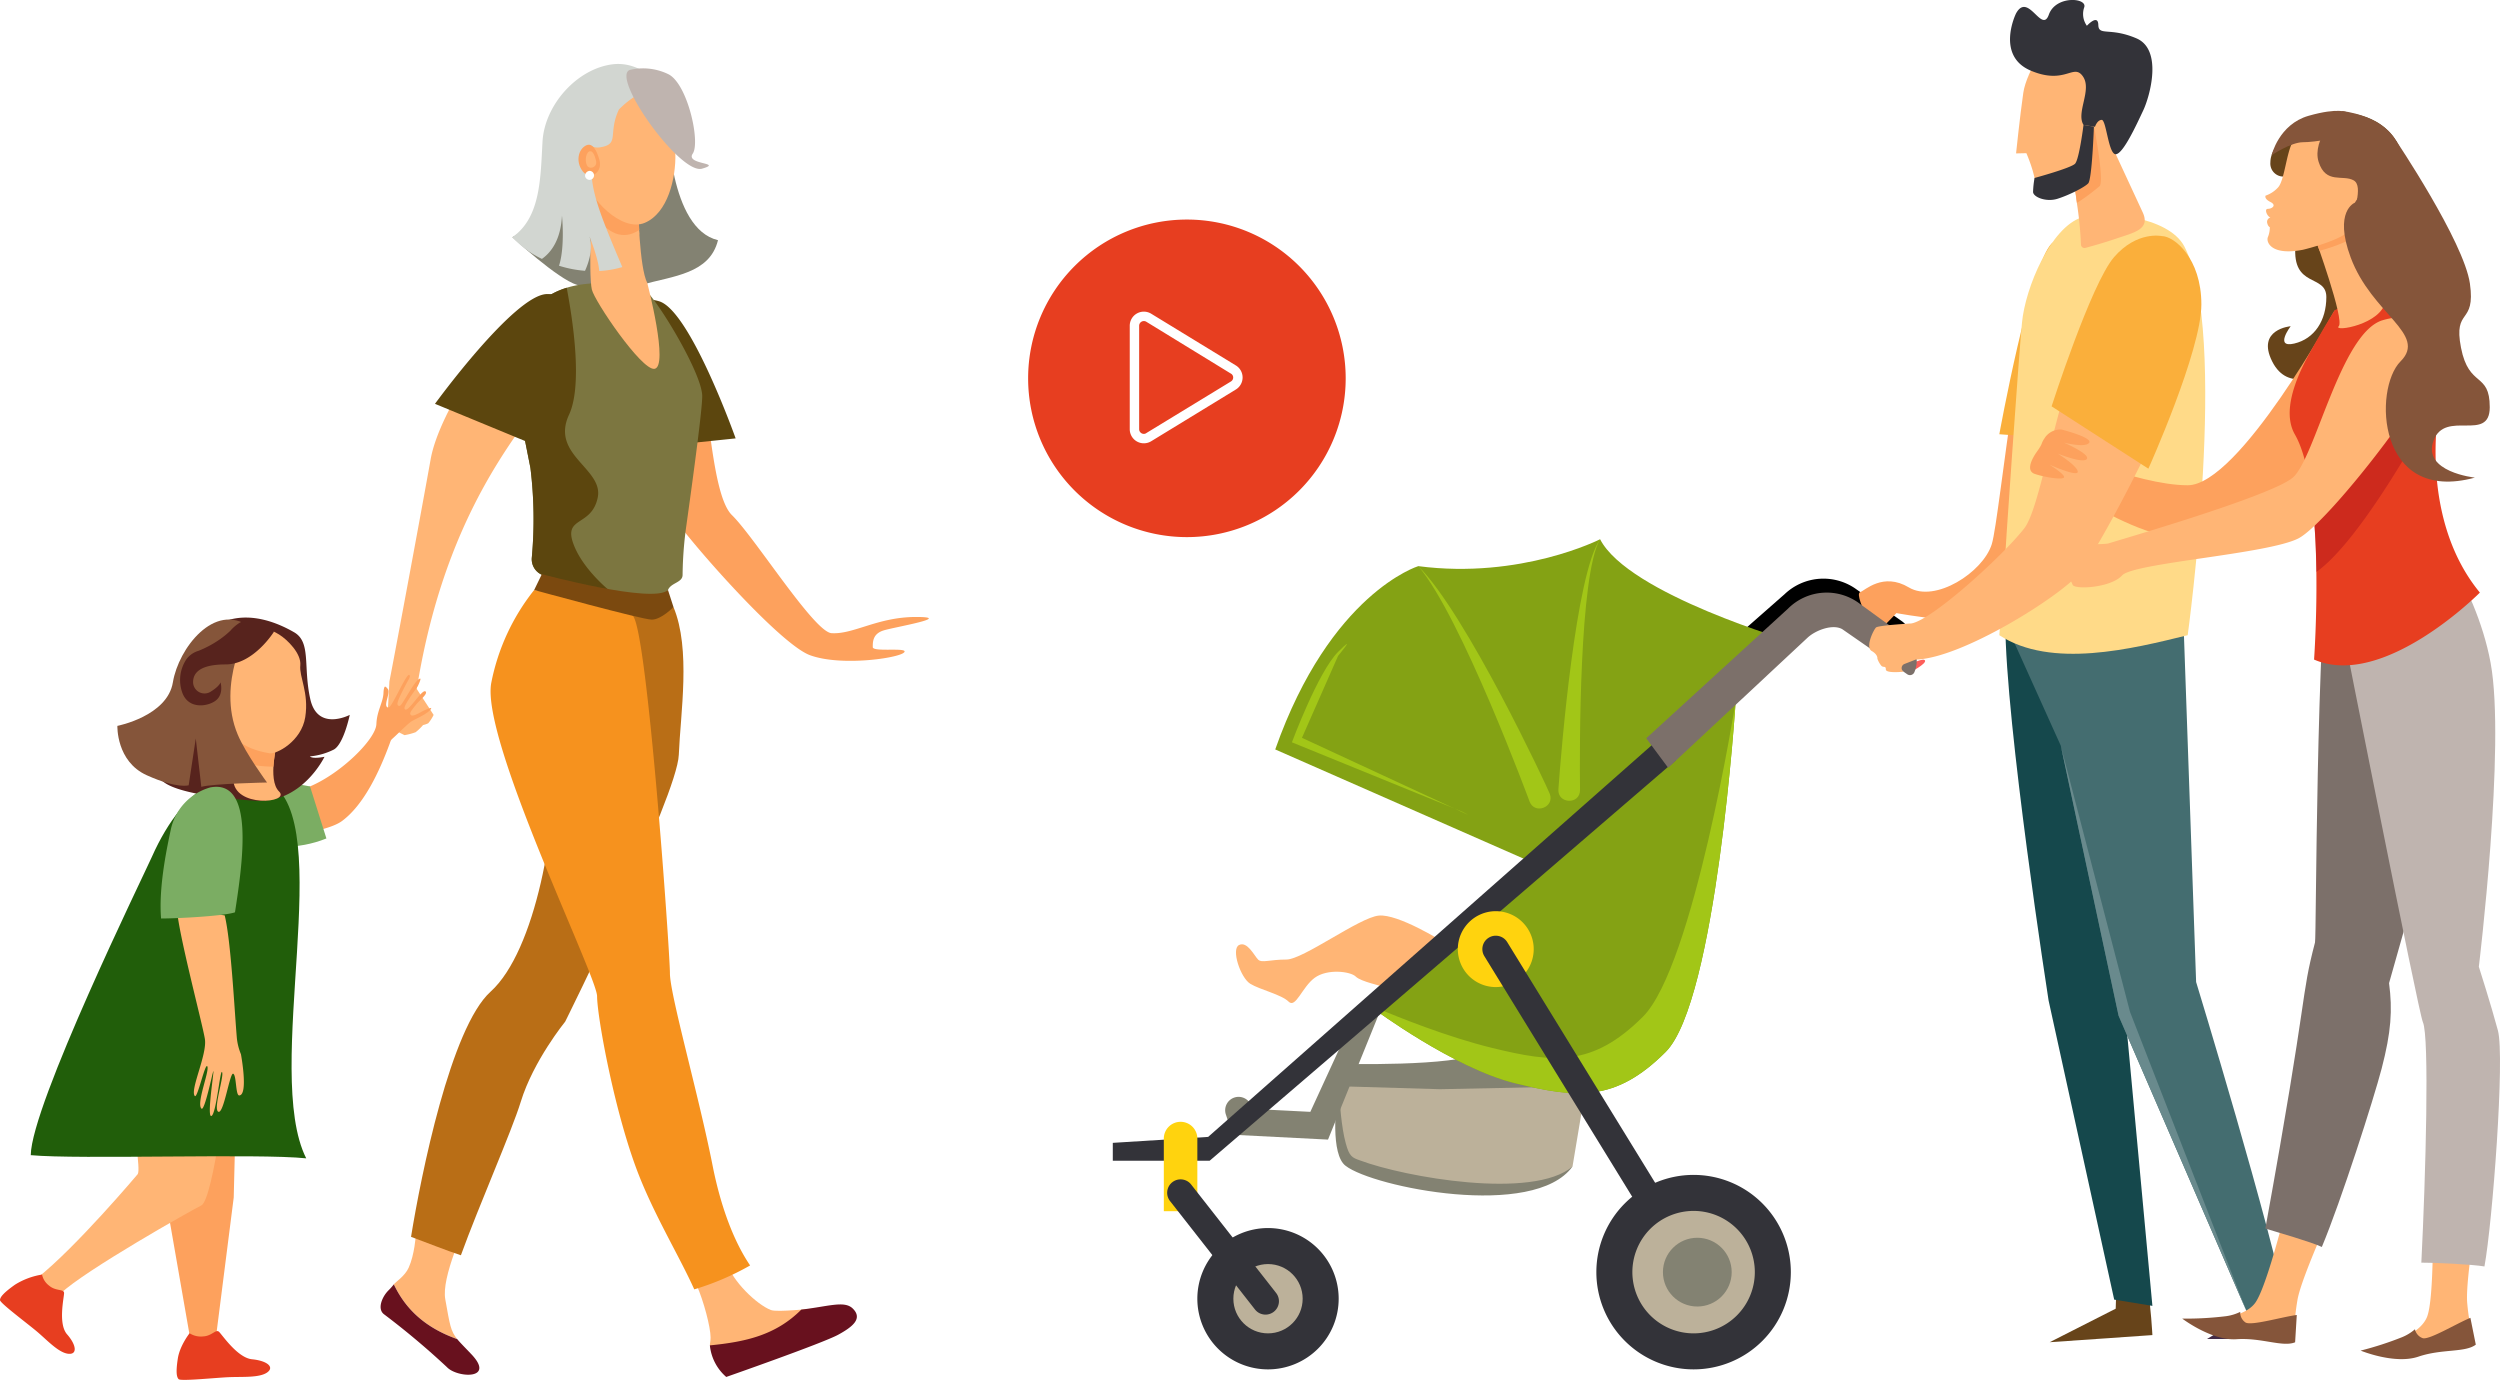 <?xml version="1.0" encoding="UTF-8"?>
<svg xmlns="http://www.w3.org/2000/svg" xmlns:xlink="http://www.w3.org/1999/xlink" width="787.256" height="434.529" viewBox="0 0 787.256 434.529">
  <defs>
    <filter id="Pfad_3384" x="308.76" y="54.138" width="130" height="130">
      <feOffset></feOffset>
      <feGaussianBlur stdDeviation="5" result="blur"></feGaussianBlur>
      <feFlood flood-opacity="0.251"></feFlood>
      <feComposite operator="in" in2="blur"></feComposite>
      <feComposite in="SourceGraphic"></feComposite>
    </filter>
  </defs>
  <g id="Gruppe_5639" data-name="Gruppe 5639" transform="translate(-814 -1058.862)">
    <g id="Gruppe_2726" data-name="Gruppe 2726" transform="translate(417.76 -556)">
      <g transform="matrix(1, 0, 0, 1, 396.24, 1614.86)" filter="url(#Pfad_3384)">
        <path id="Pfad_3384-2" data-name="Pfad 3384" d="M50,0A50,50,0,1,1,0,50,50,50,0,0,1,50,0Z" transform="translate(323.76 69.14)" fill="#e73e20"></path>
      </g>
      <path id="play" d="M161.406,48.906,134.755,32.62A4.441,4.441,0,0,0,128,36.414V68.987a4.441,4.441,0,0,0,6.758,3.79L161.409,56.49a4.444,4.444,0,0,0,0-7.584Zm-1.545,5.053-26.568,16.2a1.374,1.374,0,0,1-.851.305,1.483,1.483,0,0,1-1.481-1.481V36.414a1.482,1.482,0,0,1,2.253-1.263l26.568,16.287a1.4,1.4,0,0,1,.792,1.263A1.464,1.464,0,0,1,159.861,53.959Z" transform="translate(624 1681.031)" fill="#fff"></path>
    </g>
    <path id="Pfad_5690" data-name="Pfad 5690" d="M1950.113,1369.733a24.787,24.787,0,0,1,14.375,12.827c4.758,10.13,4.876,46.052,12.016,53.016s25.865,36.817,31.356,37.176c6.906.449,14.5-5.1,26.616-5.1s-6.7,3.165-10.166,4.22-3.462,3.588-3.462,5.276,11.671-.093,9.833,1.7-19.889,4.42-29.624.832-39.111-37.142-43.837-44.739S1950.113,1369.733,1950.113,1369.733Z" transform="translate(-932.014 -214.503)" fill="#fda15d"></path>
    <path id="Pfad_5691" data-name="Pfad 5691" d="M1942.389,1374.067s-.945-9.149,7.908-6.448c9.795,2.992,24.058,43.165,24.058,43.165l-32.756,3.41a52.953,52.953,0,0,0-4.177-17.2C1933.484,1387.71,1942.389,1374.067,1942.389,1374.067Z" transform="translate(-928.699 -213.871)" fill="#5c460e"></path>
    <path id="Pfad_5692" data-name="Pfad 5692" d="M1893.7,1331.835s14.307,13.228,20.378,15.016c7,2.061,27.776-2.443,27.776-2.443l-13.36-19.33-12.786-22.366S1903.166,1327.4,1893.7,1331.835Z" transform="translate(-918.359 -198.28)" fill="#838272"></path>
    <path id="Pfad_5693" data-name="Pfad 5693" d="M1936.724,1329.319c-4.593-22.455,16.259-35.339,16.259-35.339s.29,33.053,15.728,36.679c-2.625,10.6-14,11.24-24.195,14.079C1940.368,1341.638,1938.441,1337.713,1936.724,1329.319Z" transform="translate(-928.613 -196.166)" fill="#838272"></path>
    <path id="Pfad_5694" data-name="Pfad 5694" d="M1844.455,1770.9c.648-.828,3.5-2.625,4.67-5.231,1.9-4.219,2.181-9.82,2.432-11.374,4.479,1.642,7.439,4.708,12.112,6.242-2.29,6.3-3.61,11.692-3.009,15.055,1.453,8.145,1.655,9.97,3.763,12.552C1855.51,1784.98,1848.611,1779.7,1844.455,1770.9Z" transform="translate(-906.439 -307.592)" fill="#ffb575"></path>
    <path id="Pfad_5695" data-name="Pfad 5695" d="M1841.444,1778.1a19.849,19.849,0,0,0,1.683-1.894c4.156,8.8,11.055,14.076,19.968,17.244.973,1.193,2.353,2.547,4.453,4.762,7.688,8.105-4.458,7.476-7.678,4.082a246.115,246.115,0,0,0-19.8-16.645C1837.787,1783.981,1839.438,1780.085,1841.444,1778.1Z" transform="translate(-905.109 -312.896)" fill="#68111e"></path>
    <path id="Pfad_5696" data-name="Pfad 5696" d="M1896.69,1538.2c-2.191-43.394,37.56-43.394,37.56-43.394,5.533,13.3,2.193,33.473,1.673,46.547s-35.767,83.989-35.767,83.989-10.014,12.293-13.991,25.237c-2.854,9.288-13.041,32.344-18.86,48.349-4.673-1.534-11.224-4.156-15.7-5.8,3.166-19.549,12.516-65.9,25.05-77.21C1890.8,1603.147,1897.957,1563.275,1896.69,1538.2Z" transform="translate(-908.168 -244.778)" fill="#b96e16"></path>
    <path id="Pfad_5697" data-name="Pfad 5697" d="M1970.3,1774.325c6.153-1.766,3.86-4.116,9.433-7.213,1.8,5.953,9.5,13.249,13.894,14.963,2.137.834,12.958-.568,14.943-.471-8.08,8.091-20.392,13.4-31.589,14.494-.589-1.442-2.536-1.73-2.536-2.885,0-.622.222-1.334.222-2.445C1974.662,1787.434,1972.461,1779.156,1970.3,1774.325Z" transform="translate(-936.9 -310.693)" fill="#ffb575"></path>
    <path id="Pfad_5698" data-name="Pfad 5698" d="M2004.557,1786.175c8.674-1.032,13.586-2.89,16.19-.35,3.245,3.166-.034,5.781-4.571,8.259-4.952,2.7-35.259,13.3-35.259,13.3a15.131,15.131,0,0,1-5.153-9.945C1986.961,1796.338,1996.479,1794.266,2004.557,1786.175Z" transform="translate(-938.223 -314.914)" fill="#68111e"></path>
    <path id="Pfad_5699" data-name="Pfad 5699" d="M1918.194,1615.659c0-6.331-36.773-81.038-33.312-98.764a67.8,67.8,0,0,1,13.5-29.177s26.53,3.709,31.073,8.141,11.673,105.872,11.673,112.561,9.085,38.472,13.412,60.421c2.568,13.031,6.672,23.952,11.838,31.58a84.347,84.347,0,0,1-17.587,7.53c-4.411-9.846-11.956-22.287-17.18-35.312C1923.818,1653.224,1918.194,1621.99,1918.194,1615.659Z" transform="translate(-916.168 -243.063)" fill="#f6921e"></path>
    <path id="Pfad_5700" data-name="Pfad 5700" d="M1903.295,1452.045a5.35,5.35,0,0,1-3.133-5.476,132.111,132.111,0,0,0-.441-28.136c-.96-4.886-1.853-9.375-2.576-12.9-3.461-16.882-8.309-52.476,37.551-44.035,2.976.548,19.125,26.73,19.125,34.327,0,4.056-2.588,23.5-5,40.751a119.049,119.049,0,0,0-1.183,15.487c.029,2.513-3.66,2.455-4.6,4.794C1940.87,1462.227,1916.025,1457.856,1903.295,1452.045Z" transform="translate(-918.688 -212.201)" fill="#7c7640"></path>
    <path id="Pfad_5701" data-name="Pfad 5701" d="M1897.144,1406c-2.695-13.147-6.231-37.644,14-43.851,2.014,10.572,5.019,30.768.738,39.962-5.942,12.758,11,16.979,9.016,26.185s-10.894,5.754-7.618,14.578S1926.405,1459,1926.405,1459l0,0a94.711,94.711,0,0,1-23.107-6.492,5.35,5.35,0,0,1-3.133-5.476,132.111,132.111,0,0,0-.441-28.136C1898.761,1414.012,1897.867,1409.524,1897.144,1406Z" transform="translate(-918.688 -212.667)" fill="#5c460e"></path>
    <path id="Pfad_5702" data-name="Pfad 5702" d="M1944.9,1486.125l1.735,5.371s-3.832,3.964-6.846,3.964-37.025-9.335-37.025-9.335l2.421-4.987S1940.312,1490.6,1944.9,1486.125Z" transform="translate(-920.553 -241.47)" fill="#7b490f"></path>
    <path id="Pfad_5703" data-name="Pfad 5703" d="M1941.6,1336.057c-5.63,3.784-10.9,1.151-15.221-5.154,0-.07,0-.139.007-.21.107-3.4.242-6.558.249-6.755l14.16,3.206C1941.089,1327.433,1941.259,1331.362,1941.6,1336.057Z" transform="translate(-926.27 -203.418)" fill="#fda15d"></path>
    <path id="Pfad_5704" data-name="Pfad 5704" d="M1881.169,1372.665c-3.978,3.145-22.9,28.795-25.727,44.644-2.705,15.175-11.117,60.44-12.985,69.964l-.507,9.286a7.569,7.569,0,0,0,4.329,7.153l.924.465a19,19,0,0,0,3.5-.916,16.23,16.23,0,0,0,2.352-2.263,6.978,6.978,0,0,0,1.621-.553,11.984,11.984,0,0,0,1.7-2.641l-5.3-8.158c10.387-65.005,40.751-88.6,46.145-101.727,2.792-6.793,1.154-17.877-5.7-20.876C1889.366,1366.1,1884.334,1370.165,1881.169,1372.665Z" transform="translate(-905.83 -213.818)" fill="#ffb575"></path>
    <path id="Pfad_5705" data-name="Pfad 5705" d="M1769.518,1670.666l-1.255,50.8-5.524,43.425s-6.252,7.559-7.743,7.244c-1.59-.337-.259-4.445-.426-6.169l-8.277-47.474-8.325-55.361Z" transform="translate(-880.662 -285.523)" fill="#fda15d"></path>
    <path id="Pfad_5706" data-name="Pfad 5706" d="M1746.687,1664.558c-28.869,6.932-16.782,46.031-18.713,49.893,0,0-19.368,23.005-31.618,32.7.726,3.511,2.093,6.157,7.343,4.867,7.8-7.341,41.294-26.229,44.272-27.682,3.909-1.909,8.542-42.474,8.542-42.474Z" transform="translate(-870.59 -285.869)" fill="#ffb575"></path>
    <path id="Pfad_5707" data-name="Pfad 5707" d="M1800.158,1558.1c9.866-4.154,20.707-14.92,20.894-19.6.171-4.306,2.112-6.717,2.239-9.885.061-1.534.35-1.863.437-1.928.114-.085.477.155.948.776.832,1.1-1.14,4.515-.363,5.541a.578.578,0,0,0,.839.108c1.22-.9,5.363-10.573,6.233-10.12.647.338-.434,1.87-.449,1.919-2.984,5.635-3.887,7.558-2.8,7.829a.542.542,0,0,0,.465-.108c.963-.71,4.792-8.514,6.259-8.474.371.01-.656,2.138-.675,2.187-.465.93-4.693,6.286-4.25,7.307.828,1.912,5.64-6.739,6.664-5.385.589.775-1.8,2.591-2.728,3.713-1.893,2.3-2.316,2.889-2.112,3.4.389.989,2.116-.064,3.334-.68a12.619,12.619,0,0,1,3.245-1.33c-.126,1.2-3.654,2.9-4.682,3.426-1.959,1-1.586.619-6.446,5.252-1.81,1.726-1.417,1.093-2.017,2.714-3.1,8.389-7.966,19.068-14.971,24.241-5.617,4.147-25.907,6-31.94,5.363-.7-4.216-6.88-14.865-7.812-19.1C1775.347,1557.124,1796.356,1559.706,1800.158,1558.1Z" transform="translate(-888.529 -251.598)" fill="#fda15d"></path>
    <path id="Pfad_5708" data-name="Pfad 5708" d="M1768.713,1581.725s16.973,10.725,35.449,3.293l-5.156-16.389s-20.157-4.215-29-.9S1768.713,1581.725,1768.713,1581.725Z" transform="translate(-887.377 -262.122)" fill="#7bad63"></path>
    <path id="Pfad_5709" data-name="Pfad 5709" d="M1768.806,1566.921c-11.292-6.508-26.6-.135-37.094,23.507-2.487,5.6-37.948,78.092-38.1,93.852,15.1,1.413,71.691-.6,86.742,1C1766.562,1657.913,1790.225,1579.265,1768.806,1566.921Z" transform="translate(-869.924 -261.654)" fill="#215e0a"></path>
    <g id="Gruppe_3871" data-name="Gruppe 3871" transform="translate(869.619 1478.031)">
      <path id="Pfad_5710" data-name="Pfad 5710" d="M1758.294,1796.3s-3.058,3.866-3.69,7.9-.461,5.877.255,6.568,11.708-.469,15.94-.637,9.567.233,11.964-1.507-.242-3.69-4.793-4.124-9.362-7.642-10.386-8.629-2.215,1.321-5.068,1.435A6.524,6.524,0,0,1,1758.294,1796.3Z" transform="translate(-1754.214 -1795.628)" fill="#e73e20"></path>
      <path id="Pfad_5711" data-name="Pfad 5711" d="M1755.584,1811.969c11.018-2.655,22.008.215,25.679-1.029C1778.2,1812.742,1767.914,1811.393,1755.584,1811.969Z" transform="translate(-1754.546 -1799.3)" fill="#e73e20"></path>
    </g>
    <g id="Gruppe_3872" data-name="Gruppe 3872" transform="translate(814 1460.227)">
      <path id="Pfad_5712" data-name="Pfad 5712" d="M1694.076,1772.137a22.762,22.762,0,0,0-8.523,3.188c-3.46,2.454-4.714,3.879-4.72,4.843s8.687,7.4,11.826,10.075,6.637,6.488,9.642,6.832,2.583-2.786-.333-6.1-.962-11.626-.954-13-2.564-.522-4.68-2.325A5.8,5.8,0,0,1,1694.076,1772.137Z" transform="translate(-1680.833 -1772.137)" fill="#e73e20"></path>
      <path id="Pfad_5713" data-name="Pfad 5713" d="M1683.639,1780.752c9.827,5.39,15.509,14.693,19.05,16.233C1699.161,1796.242,1692.847,1788.487,1683.639,1780.752Z" transform="translate(-1681.512 -1774.222)" fill="#e73e20"></path>
    </g>
    <path id="Pfad_5714" data-name="Pfad 5714" d="M1806.954,1529.817s-10.118,5.333-12.426-4.962.346-17.915-5.108-21.061-12.924-5.9-20.147-4c-1.562.412,6.064,2.211,6.064,2.211s-27.962,39.9-28.459,46.316,25.7,8.2,30.043,8.528c14.949,1.131,22.082-13.838,22.082-13.838s-3.667.786-4.6-.121a21.012,21.012,0,0,0,7.579-2.179C1805.091,1538.895,1806.954,1529.817,1806.954,1529.817Z" transform="translate(-882.816 -245.835)" fill="#57231d"></path>
    <path id="Pfad_5715" data-name="Pfad 5715" d="M1791.689,1548.958s-3.287,12.127.484,15.8-14.393,5.29-14.393-3.83c0-3.23,2.419-17.028,2.419-17.028Z" transform="translate(-890.299 -256.662)" fill="#ffb575"></path>
    <path id="Pfad_5716" data-name="Pfad 5716" d="M1778.616,1555.032a38.77,38.77,0,0,0,11.988,1.914,44.066,44.066,0,0,1,1.287-7.989l-11.49-5.058S1779.331,1550,1778.616,1555.032Z" transform="translate(-890.502 -256.662)" fill="#fda15d"></path>
    <path id="Pfad_5717" data-name="Pfad 5717" d="M1788.527,1505.4c2.529,1.557,7.031,5.969,6.66,9.687s2.759,8.621,1.564,16.3-9.094,11.756-11.218,11.413c-9.012-1.458-13.08-5.911-16.4-11.136s-11.138-5.526-2.874-18.871S1783.557,1502.34,1788.527,1505.4Z" transform="translate(-886.621 -246.72)" fill="#ffb575"></path>
    <path id="Pfad_5718" data-name="Pfad 5718" d="M1771.155,1502.2s-10.482,17.811-3.661,34.006c2.55,6.057,9.234,15.1,9.234,15.1s-16.973.337-20.7,1.358l-1.74-15.229-2.236,14.744s-3.48,1.21-13.172-3.146-9.278-15.559-9.278-15.559,15.739-3.062,17.479-13.723S1760.186,1494.34,1771.155,1502.2Z" transform="translate(-878.637 -246.032)" fill="#85553a"></path>
    <path id="Pfad_5719" data-name="Pfad 5719" d="M1785.225,1503.768s-6.4,10.313-15.226,10.313-10.251,3.182-10.251,5.632a3.607,3.607,0,0,0,5.654,2.873c2.8-1.755,2.982-2.873,2.982-2.873s1.026,3.327-1.118,5.416-8.76,3.49-10.873-2.038a11.762,11.762,0,0,1,1.307-10.717,7.308,7.308,0,0,1,3.741-2.574,33.438,33.438,0,0,0,6.929-3.76,28.6,28.6,0,0,0,3.082-2.535,13.345,13.345,0,0,1,2.937-2.539,10.035,10.035,0,0,1,3.3-1.1A7.712,7.712,0,0,1,1785.225,1503.768Z" transform="translate(-884.945 -245.988)" fill="#57231d"></path>
    <path id="Pfad_5720" data-name="Pfad 5720" d="M1774.491,1665.936a18.229,18.229,0,0,1-1.289-5.058c-.787-9.305-1.855-30.58-3.828-38.672L1754.293,1620c.5,7.931,8.055,36.251,8.84,41.12s-4.8,16.144-3.171,17.961c.838.935,3.315-10.9,3.962-9.284s-3.567,11.634-1.863,13.256c.971.925,3.424-11.135,3.712-11.75.441-.946-2.134,14.65-.583,14.066s2.789-15.238,3.377-13.766-2.895,11.73-1.184,12.439,3.6-12.418,4.668-11.975.714,6.908,1.908,6.837C1776.875,1678.729,1774.491,1665.936,1774.491,1665.936Z" transform="translate(-884.613 -275.083)" fill="#ffb575"></path>
    <path id="Pfad_5721" data-name="Pfad 5721" d="M1763.222,1569.672a17.56,17.56,0,0,0-12.454,13.278c-1.063,5.059-3.9,17.9-3.059,28.007,5.965-.015,20.091-.823,23.272-1.953C1773.447,1593,1777.217,1567.036,1763.222,1569.672Z" transform="translate(-882.982 -262.855)" fill="#7bad63"></path>
    <path id="Pfad_5722" data-name="Pfad 5722" d="M2637.02,1316.2s14.111-.753,19,12.417,4.305,40.451-2.352,48.164-5.55,27.468-11.383,33.3-20.7,8.466-20.7-5.268c0,0,7.244,1.672,9.078-6.878,0,0-10.4,6.641-15.474-3.495s5.831-11.076,5.831-11.076-5.267,6.962,1.129,5.456,10.1-7.267,10.1-14.639-10.853-2.67-9.724-16.215S2632.254,1315.738,2637.02,1316.2Z" transform="translate(-1085.68 -221.775)" fill="#67441a"></path>
    <path id="Pfad_5723" data-name="Pfad 5723" d="M2555.526,1818.9l-32.353,2.246,20.8-10.564.218-7.572c3.348,0,6.478,1.228,9.861,1.228C2555.011,1809.415,2555.526,1818.9,2555.526,1818.9Z" transform="translate(-1063.73 -339.616)" fill="#67441a"></path>
    <path id="Pfad_5724" data-name="Pfad 5724" d="M2465.019,1544.773c.373,0,4.468-2.171,4.84-1.116s-4.592,3.63-4.592,3.63Z" transform="translate(-1049.654 -276.765)" fill="#fd5e5a"></path>
    <path id="Pfad_5725" data-name="Pfad 5725" d="M2438.62,1533.821a8.87,8.87,0,0,0-3.123-10.891l-13.952-9.78a17.726,17.726,0,0,0-22.675,1.37l-44.68,39.307,6.9,8.938,43.885-39.4c2.542-2.283,7.957-4.255,10.967-2.579l21.961,14.659Z" transform="translate(-1022.826 -268.614)"></path>
    <path id="Pfad_5726" data-name="Pfad 5726" d="M2505.7,1376.721s1.788,27.025,2.346,57.171-12.125,51.031-18.607,55.275-33.7-.812-33.7-.812-1.3,1.41-3.813,3.95-5.5-1.657-5.989-3.292-3.008-6.857-1.587-7.285,7.135-6.358,15.341-1.44,23.3-4.761,26.068-13.619S2495.273,1377.988,2505.7,1376.721Z" transform="translate(-1044.549 -236.426)" fill="#fda15d"></path>
    <path id="Pfad_5727" data-name="Pfad 5727" d="M2517.546,1431.509l-15.289-1.134s9.678-53.249,16.461-60.032,4.917,62.912,4.917,62.912Z" transform="translate(-1058.668 -234.77)" fill="#faaf3b"></path>
    <path id="Pfad_5728" data-name="Pfad 5728" d="M2534.866,1568.545l16.2,174.554-12.031-1.97-20.668-94.233s-13.619-87.455-13.619-119.03Z" transform="translate(-1059.27 -273.013)" fill="#15484c"></path>
    <path id="Pfad_5729" data-name="Pfad 5729" d="M2609.58,1820.525h-21.056l14.669-8.86-1.6-7.029c3.349,0,4.158,2.216,7.54,2.216C2610.091,1812.024,2609.58,1820.525,2609.58,1820.525Z" transform="translate(-1079.551 -340.008)" fill="#432c47"></path>
    <path id="Pfad_5730" data-name="Pfad 5730" d="M2505.856,1494.079c24.943.534,55.3,26.457,55.3,26.457l3.947,112.4s23.955,78.425,28.769,104.469c0,0-13.69-.817-12.9-.817l-40.284-93.04-18.189-85-14.9-33.042Z" transform="translate(-1059.539 -264.834)" fill="#446d70"></path>
    <path id="Pfad_5731" data-name="Pfad 5731" d="M2527.806,1579.141l21.788,83.787,36.686,94.251-40.285-93.04Z" transform="translate(-1064.852 -285.425)" fill="#698a8d"></path>
    <path id="Pfad_5732" data-name="Pfad 5732" d="M2503.93,1468.784c-.087-.344,4.426-65.5,5.47-76.353,1.05-10.938,8.975-29.951,18.905-33.148,6.579-2.118,27.213-.427,32.228,9.221,14.148,27.218,1.045,122.393,1.045,122.393-17.434,4.289-42.977,10.7-59.321,0C2502.332,1490.178,2503.924,1469.074,2503.93,1468.784Z" transform="translate(-1058.668 -232.009)" fill="#ffda88"></path>
    <path id="Pfad_5733" data-name="Pfad 5733" d="M2612.127,1398.175s-30.1,55.116-46.291,55.116-44.082-12.507-44.082-12.507l-1.908,8.064s34.635,27.155,53.25,20.2c19.756-7.38,45.624-23.166,45.624-23.166Z" transform="translate(-1062.926 -241.619)" fill="#fda15d"></path>
    <path id="Pfad_5734" data-name="Pfad 5734" d="M2375.126,1779.135a10.283,10.283,0,1,0,10.282-10.284A10.283,10.283,0,0,0,2375.126,1779.135Z" transform="translate(-1027.895 -331.346)" fill="#757ad8"></path>
    <path id="Pfad_5735" data-name="Pfad 5735" d="M2250.027,1657.772s-13.838-8.682-19.942-8.1-23.817,13.844-29.1,13.844-7.744,1.173-8.917,0-3.4-5.866-5.984-4.576.47,10.324,3.521,12.2,9.854,3.4,12.082,5.632,4.226-4.576,8.213-7.509,11.293-2.024,12.936-.381,8.408,2.935,8.77,3.3S2250.027,1657.772,2250.027,1657.772Z" transform="translate(-981.9 -302.491)" fill="#ffb575"></path>
    <path id="Pfad_5736" data-name="Pfad 5736" d="M2305.64,1716.944s-19.006,9.5-41.767,11.2-36.095-11.2-36.095-11.2V1709.9s37.62.938,44.016-3.52S2305.64,1716.944,2305.64,1716.944Z" transform="translate(-992.227 -316.025)" fill="#838272"></path>
    <path id="Pfad_5737" data-name="Pfad 5737" d="M2301.355,1745.863l4.223-25.283-45.99.938-31.872-.938s-1.331,19.124,3.011,23.464S2287.856,1761.1,2301.355,1745.863Z" transform="translate(-992.166 -319.661)" fill="#bcb19a"></path>
    <path id="Pfad_5738" data-name="Pfad 5738" d="M2227.431,1720.58c.324,5.187.838,12.9,2.225,17.944,1.116,4.17,2.005,4.554,4.507,5.416,14.047,5.278,54.45,12.486,66.906,1.922-12.158,16.806-62.837,6.493-71.44-.213C2224.9,1742.158,2226.361,1726.41,2227.431,1720.58Z" transform="translate(-991.879 -319.661)" fill="#838272"></path>
    <g id="Gruppe_3873" data-name="Gruppe 3873" transform="translate(1199.791 1373.438)">
      <path id="Pfad_5739" data-name="Pfad 5739" d="M2213,1728.611l15.678-38.684a4.226,4.226,0,0,0-2.328-5.5c-2.168-.874-4.63,4.114-5.5,6.273l-13.418,29.171-18.285-.933-.317-.958a4.225,4.225,0,0,0-8.017,2.667l2.14,6.433Z" transform="translate(-2180.597 -1684.324)" fill="#838272"></path>
    </g>
    <path id="Pfad_5740" data-name="Pfad 5740" d="M2364.722,1525.723s-52.091-15.062-61-32.4c0,0-24.873,12.693-57.254,8.47,0,0-27.687,8.447-45.05,57.722l81.654,35.9Z" transform="translate(-985.846 -264.65)" fill="#84a214"></path>
    <path id="Pfad_5741" data-name="Pfad 5741" d="M2356.308,1560.668s-6.1,94.454-22.052,110.41-28.158,14.547-47.4,9.855-44.583-23.464-44.583-23.464Z" transform="translate(-995.736 -280.953)" fill="#84a214"></path>
    <path id="Pfad_5742" data-name="Pfad 5742" d="M2279.7,1669.833c19.24,4.693,31.443,6.1,47.4-9.855s29.207-99.31,29.207-99.31-6.1,94.454-22.052,110.41-28.158,14.548-47.4,9.856-44.583-23.464-44.583-23.464l.492-.418C2249.992,1660.116,2265.542,1666.378,2279.7,1669.833Z" transform="translate(-995.736 -280.953)" fill="#a2c617"></path>
    <path id="Pfad_5743" data-name="Pfad 5743" d="M2163.958,1701.472l142.4-125.748,4.948,7.055c-58.521,50.454-146.875,126.2-146.875,126.2h-30.5v-5.631Z" transform="translate(-969.508 -284.598)" fill="#333339"></path>
    <path id="Pfad_5744" data-name="Pfad 5744" d="M2277.284,1659.8a11.948,11.948,0,1,0,11.948-11.948A11.948,11.948,0,0,0,2277.284,1659.8Z" transform="translate(-1004.211 -302.057)" fill="#ffd30e"></path>
    <g id="Gruppe_3874" data-name="Gruppe 3874" transform="translate(1280.797 1353.52)">
      <path id="Pfad_5745" data-name="Pfad 5745" d="M2354,1767.858a4.226,4.226,0,0,0,3.6-6.435l-62.3-101.365a4.224,4.224,0,0,0-7.2,4.422l62.3,101.364A4.222,4.222,0,0,0,2354,1767.858Z" transform="translate(-2287.473 -1658.044)" fill="#333339"></path>
    </g>
    <path id="Pfad_5746" data-name="Pfad 5746" d="M2334.841,1788.041a30.62,30.62,0,1,0,30.621-30.621A30.62,30.62,0,0,0,2334.841,1788.041Z" transform="translate(-1018.143 -328.579)" fill="#333339"></path>
    <path id="Pfad_5747" data-name="Pfad 5747" d="M2369.083,1810.943a19.28,19.28,0,1,0-19.281-19.28A19.3,19.3,0,0,0,2369.083,1810.943Z" transform="translate(-1021.764 -332.201)" fill="#bcb19a"></path>
    <path id="Pfad_5748" data-name="Pfad 5748" d="M2169.061,1801.755a22.252,22.252,0,1,0,22.253-22.251A22.252,22.252,0,0,0,2169.061,1801.755Z" transform="translate(-978.014 -333.925)" fill="#333339"></path>
    <circle id="Ellipse_443" data-name="Ellipse 443" cx="10.912" cy="10.912" r="10.912" transform="translate(1202.389 1456.919)" fill="#bcb19a"></circle>
    <path id="Pfad_5749" data-name="Pfad 5749" d="M2155.13,1763.519h10.559v-22.878a5.28,5.28,0,0,0-5.278-5.28h0a5.28,5.28,0,0,0-5.281,5.28Z" transform="translate(-974.641 -323.239)" fill="#ffd30e"></path>
    <g id="Gruppe_3875" data-name="Gruppe 3875" transform="translate(1181.545 1430.248)">
      <path id="Pfad_5750" data-name="Pfad 5750" d="M2187.5,1801.865a4.223,4.223,0,0,0,3.32-6.829l-26.748-34.141a4.223,4.223,0,0,0-6.648,5.211l26.749,34.141A4.218,4.218,0,0,0,2187.5,1801.865Z" transform="translate(-2156.523 -1759.276)" fill="#333339"></path>
    </g>
    <circle id="Ellipse_444" data-name="Ellipse 444" cx="10.826" cy="10.826" r="10.826" transform="translate(1337.66 1448.636)" fill="#838272"></circle>
    <path id="Pfad_5751" data-name="Pfad 5751" d="M2260.851,1504.494c13.592,15.932,35.133,74.359,35.039,74.106,1.567,4.221,7.954,1.855,6.384-2.372C2301.492,1574.123,2275.9,1519.432,2260.851,1504.494Z" transform="translate(-1000.232 -267.355)" fill="#a2c617"></path>
    <path id="Pfad_5752" data-name="Pfad 5752" d="M2332.194,1493.319c-7.622,10.768-12.24,66.019-13.128,78.745-.325,4.649,6.863,4.927,6.807.194C2325.719,1559.332,2325.6,1504.567,2332.194,1493.319Z" transform="translate(-1014.322 -264.65)" fill="#a2c617"></path>
    <g id="Gruppe_3876" data-name="Gruppe 3876" transform="translate(1220.824 1261.651)">
      <path id="Pfad_5753" data-name="Pfad 5753" d="M2222.883,1539.336c6.281-6.282,0,1.251,0,1.251l-11.372,25.8,48,22.261-51.162-20.844S2216.6,1545.619,2222.883,1539.336Z" transform="translate(-2208.347 -1536.836)" fill="#a2c617"></path>
      <path id="Pfad_5754" data-name="Pfad 5754" d="M2280.255,1607.24l-4.407-2.044,2.5,1.018Z" transform="translate(-2224.686 -1553.383)" fill="#a2c617"></path>
    </g>
    <path id="Pfad_5755" data-name="Pfad 5755" d="M2439.993,1540.572a9.436,9.436,0,0,0-3.124-11.322l-13.952-10.168a17.219,17.219,0,0,0-22.674,1.426l-44.682,40.86,6.9,9.291,43.886-40.954c2.542-2.372,7.955-4.422,10.967-2.681l20.45,14.19a1.5,1.5,0,0,0,2.231-.643Z" transform="translate(-1023.158 -270.018)" fill="#7c706a"></path>
    <path id="Pfad_5756" data-name="Pfad 5756" d="M2450.339,1493.56c.689-.688,11.1-1.277,11.1-1.277h0c6.586-1.019,29.1-21.552,35.618-29.994,4.84-6.269,9.273-35.961,16.766-54.925s17.448-26.066,19.907-26.908c7.494-2.563,15.434-.64,18.011,12.044s-30.237,75.256-37.559,84.183c-5.608,6.836-36.7,26.618-51.321,26.966l-3.564,1.395a1.388,1.388,0,0,0-.286,2.432h0s-5.572.6-5.572-.7-.713-.464-1.427-1.177a7.272,7.272,0,0,1-1.24-2.234s.247-1.241-1.8-2.419S2449.5,1494.4,2450.339,1493.56Z" transform="translate(-1045.582 -237.093)" fill="#ffb575"></path>
    <path id="Pfad_5757" data-name="Pfad 5757" d="M2558.7,1367.325s-7.83-1.735-15.064,6.637-19.659,46.979-19.659,46.979l30.476,19.627s16.691-37.1,16.691-51.719S2562.515,1367.325,2558.7,1367.325Z" transform="translate(-1063.926 -234.116)" fill="#faaf3b"></path>
    <path id="Pfad_5758" data-name="Pfad 5758" d="M2524.863,1447.71s9.991,2.513,8.784,4.2-7.955-.058-7.955-.058,8.339,3.6,7.222,5.162-9.16-1.707-9.16-1.707,6.214,3.878,6.307,5.7-8.929-2.228-8.929-2.228,5.175,3.22,4.571,4.066-6.562-.217-9.2-1.141-1.267-4.26.774-7.114.942-2.2,2.679-4.635A6.031,6.031,0,0,1,2524.863,1447.71Z" transform="translate(-1061.766 -253.609)" fill="#fda15d"></path>
    <path id="Pfad_5759" data-name="Pfad 5759" d="M2520.245,1284.347s-7.725,10.66-8.754,17.795c-1.059,7.339-2.274,19.063-2.274,19.063l3.245-.077s2.856,6.422,2.957,10.747,6.885,1.459,10.85,1.366,12.711-3.727,15.839-16.24S2551.02,1282.176,2520.245,1284.347Z" transform="translate(-1060.352 -214.03)" fill="#ffb575"></path>
    <path id="Pfad_5760" data-name="Pfad 5760" d="M2554.893,1347.774c2.5,5.4-2.74,6.37-8.377,8.291-3.909,1.333-7.627,2.369-9.674,2.913a1.1,1.1,0,0,1-1.381-1.075,118.862,118.862,0,0,0-1.3-13.086c-.385-2.851-.758-5.438-.961-7.006.784-2.114,6.745-18.183,6.363-17.156v-.013l1.227-3.292Z" transform="translate(-1066.156 -222.055)" fill="#ffb575"></path>
    <path id="Pfad_5761" data-name="Pfad 5761" d="M2508.648,1273.425c-.354.628-6.312,13.5,4.594,18.1s13.419-2.458,16.406,1.8-2.233,11.382.2,15.29l3.609.6s.681-2.147,2.123-2.182,2.106,10.871,4.426,10.817,6.6-9.455,8.663-13.831,6.218-19.076-2.159-22.663-11.913-.62-12-4.224-3.6.266-3.6.266a6.343,6.343,0,0,1-.858-5.749c1.189-3.092-8.927-3.935-11.123,2.247S2512.453,1266.665,2508.648,1273.425Z" transform="translate(-1059.746 -210.419)" fill="#333339"></path>
    <path id="Pfad_5764" data-name="Pfad 5764" d="M2541.313,1340.564a65.807,65.807,0,0,1-7.118,5.262c-.514-3.878-1-7-1-7s2.03,1.669,6.333-17.284a.745.745,0,0,1,.028.115v.013C2539.867,1323.274,2542.837,1338.98,2541.313,1340.564Z" transform="translate(-1066.156 -223.069)" fill="#fda15d"></path>
    <path id="Pfad_5765" data-name="Pfad 5765" d="M2516.747,1337.886a29.274,29.274,0,0,0-.468,4.4c.039,1.6,4.078,3.275,7.654,2.162s8.518-3.605,9.717-4.862,1.791-17.861,1.791-17.861l-3.272-.547s-1.356,10.846-2.666,12.221S2516.747,1337.886,2516.747,1337.886Z" transform="translate(-1062.061 -222.981)" fill="#333339"></path>
    <g id="Gruppe_3877" data-name="Gruppe 3877" transform="translate(1501.189 1426.513)">
      <path id="Pfad_5766" data-name="Pfad 5766" d="M2629.873,1760.455s-13.186,28.141-14.328,35.806a67.585,67.585,0,0,0-.974,11.471l-32.035-5.565s15.205,1.083,19.757-5.23,12.877-42.589,12.877-42.589Z" transform="translate(-2579.29 -1754.348)" fill="#ffb575"></path>
      <path id="Pfad_5767" data-name="Pfad 5767" d="M2596.529,1814.322a3.752,3.752,0,0,0,1.68,3.364c1.923,1.054,11.271-1.727,16.115-2.384l-.523,8.6c-3.918,1.621-10.614-1.513-18.457-.965s-17.092-6.492-17.092-6.492a103.4,103.4,0,0,0,13.763-.756A14.588,14.588,0,0,0,2596.529,1814.322Z" transform="translate(-2578.253 -1768.865)" fill="#85553a"></path>
    </g>
    <g id="Gruppe_3878" data-name="Gruppe 3878" transform="translate(1557.354 1429.005)">
      <path id="Pfad_5768" data-name="Pfad 5768" d="M2691.667,1759.786s-5.548,30.574-4.691,38.276a67.336,67.336,0,0,0,1.993,11.338l-32.394,2.805s14.977-2.838,17.761-10.1,1.553-44.464,1.553-44.464Z" transform="translate(-2653.376 -1757.637)" fill="#ffb575"></path>
      <path id="Pfad_5769" data-name="Pfad 5769" d="M2669.479,1820.4a3.753,3.753,0,0,0,2.486,2.822c2.128.528,10.454-4.548,14.969-6.421l1.7,8.45c-3.372,2.569-10.648,1.249-18.088,3.782s-18.187-1.91-18.187-1.91a103.28,103.28,0,0,0,13.112-4.247A14.557,14.557,0,0,0,2669.479,1820.4Z" transform="translate(-2652.354 -1771.959)" fill="#85553a"></path>
    </g>
    <path id="Pfad_5770" data-name="Pfad 5770" d="M2628.426,1619.189c.443-1.7.252-96.147,4.869-130.426l33.311.77,13.1,43.6L2651.744,1632c1.113,8.481.684,15.322-2.336,26.913-2.494,9.566-12.714,41.547-18.832,56.169-3.29-1.574-14.215-4.7-17.788-5.8C2626.717,1632.562,2623.744,1637.123,2628.426,1619.189Z" transform="translate(-1085.424 -263.547)" fill="#7c706a"></path>
    <path id="Pfad_5771" data-name="Pfad 5771" d="M2644.991,1518.865l2.613-37.2h21.216s17.918,21.832,22.7,47.778-3.71,95.681-3.71,95.681,3.887,12.14,6.014,20.1c2.221,8.324-1.708,60.517-4.246,74.281-3.854-.687-16.232-1.24-19.873-1.2,1.389-27.7,2.58-71.218.483-75.739C2668.8,1639.6,2644.991,1518.865,2644.991,1518.865Z" transform="translate(-1093.219 -261.83)" fill="#bfb4af"></path>
    <path id="Pfad_5772" data-name="Pfad 5772" d="M2637.072,1397.117a31.221,31.221,0,0,1,11.871-3.305c6.48-.188,20.051,4.236,20.519,4.7.924.924.814,26.682.814,26.682s-7.7,36.265,12.512,60.838c0,0-30.359,30.61-52.212,21.092,0,0,3.873-53.623-6.034-70.874-4.015-6.991,0-17.321,4.8-25.936C2634.129,1401.723,2637.072,1397.117,2637.072,1397.117Z" transform="translate(-1087.871 -240.562)" fill="#e73e20"></path>
    <path id="Pfad_5773" data-name="Pfad 5773" d="M2672.235,1412.8c-8.4,21.474-26.553,36.161-40.705,44.855a200.769,200.769,0,0,1,1.855,26.469c13.99-9.832,34.034-46.446,38.983-55.749C2672.372,1425.479,2672.365,1418.64,2672.235,1412.8Z" transform="translate(-1089.961 -245.161)" fill="#b2151b" opacity="0.49"></path>
    <path id="Pfad_5774" data-name="Pfad 5774" d="M2648.321,1408.769s-5.57-10.691-18.789-6.715-21.236,43.611-28.285,49.574-56.748,20.234-57.939,20.679-11.69.191-13.18.747.586,2.937-.047,4.423a4.549,4.549,0,0,0-.242,3.9c.545,1.464,1.518,2.411,2.1,3.979s11.973,1.013,15.583-2.952,45.689-6.676,55.488-11.64S2651.1,1416.214,2648.321,1408.769Z" transform="translate(-1065.264 -242.344)" fill="#ffb575"></path>
    <path id="Pfad_5775" data-name="Pfad 5775" d="M2633.446,1365.68s9.375,25.825,7.445,27.756,13.813-.528,14.751-8.145l-8.99-27.537Z" transform="translate(-1090.424 -231.835)" fill="#ffb575"></path>
    <path id="Pfad_5776" data-name="Pfad 5776" d="M2646.652,1357.753l-13.207,7.926s.5,1.653,1.414,4c4.646-1.281,12-3.883,13.541-6.57Z" transform="translate(-1090.424 -231.835)" fill="#fda15d"></path>
    <path id="Pfad_5777" data-name="Pfad 5777" d="M2638.964,1325.235l-19.943,11.006a4.107,4.107,0,0,1-4.139-4.516c0-4.609,5.08-9.125,10.254-11.759a48.25,48.25,0,0,1,11.663-3.771Z" transform="translate(-1085.93 -221.775)" fill="#67441a"></path>
    <path id="Pfad_5778" data-name="Pfad 5778" d="M2631.215,1321.544s-7.715,1.317-9.784,4.986-2.633,12.417-4.7,14.486a9.417,9.417,0,0,1-3.873,2.524s-.55.957,1.521,1.991.5,2.164-.783,2.164-.2,2.446.783,2.728a1.429,1.429,0,0,0-1.034,1.6c.235,1.223.846,1.458.846,1.458a7.926,7.926,0,0,1-.595,3.1c-.659,1.505.938,5.973,11.037,4,0,0,15.007-3.528,15.9-7.761s7.569-19.619,1.88-25.308S2631.215,1321.544,2631.215,1321.544Z" transform="translate(-1085.424 -223.07)" fill="#ffb575"></path>
    <path id="Pfad_5779" data-name="Pfad 5779" d="M2639.153,1315.807s-2.7-1.6-12.106,1.082-11.655,12.42-11.655,12.42,6.057-4.094,9.868-4.094,12.429-1.447,13.828-2.846S2639.153,1315.807,2639.153,1315.807Z" transform="translate(-1086.053 -221.566)" fill="#85553a"></path>
    <path id="Pfad_5780" data-name="Pfad 5780" d="M2642.4,1315.457c-1.316,0-9.85,8.941-7.593,16s7.618,3.9,11.006,5.785-.656,10.583-.046,14.11,10.113,23.7,10.113,23.7,7.994-42.654,3.148-50.556S2642.4,1315.457,2642.4,1315.457Z" transform="translate(-1090.66 -221.597)" fill="#85553a"></path>
    <path id="Pfad_5781" data-name="Pfad 5781" d="M2648.864,1347.18s-6.744,2.59-1.3,17.248c6.638,17.88,24.3,24.113,15.69,32.726s-7.489,45.022,23.424,36.592c0,0-16.677-1.765-13.023-11.655s17.7.726,17.7-10.514-6.556-5.932-9.053-18.734,4.683-6.954,2.81-20.182-23.422-45.277-23.422-45.277Z" transform="translate(-1093.326 -224.483)" fill="#85553a"></path>
    <path id="Pfad_5782" data-name="Pfad 5782" d="M1940.719,1327.144c.658.641.691,19.149,3.317,24.277,0,0,6.909,26.464,2.214,27.012-4.082.477-18.877-21.346-19.69-25-1.094-4.916,0-29.493,0-29.493Z" transform="translate(-926.195 -203.418)" fill="#ffb575"></path>
    <path id="Pfad_5783" data-name="Pfad 5783" d="M1951.152,1274.984s7.394,1.457,8.273,8.013c.8,5.943,1.886,10.987,1.164,17.575a20.127,20.127,0,0,0-5.2-2.487c-8.069-2.75-15.286-18.886-15.59-19.572l-.127-.286-.018-.316a6.267,6.267,0,0,1,.222-1.983C1945.064,1273.8,1951.152,1274.984,1951.152,1274.984Z" transform="translate(-929.48 -191.489)" fill="#fda15d"></path>
    <path id="Pfad_5784" data-name="Pfad 5784" d="M1941.98,1334.547c-5.187,3.486-10.046,1.061-14.023-4.748,0-.064,0-.13.006-.194.1-3.133.223-6.042.229-6.223l13.046,2.954C1941.512,1326.6,1941.668,1330.222,1941.98,1334.547Z" transform="translate(-926.652 -203.283)" fill="#fda15d"></path>
    <path id="Pfad_5785" data-name="Pfad 5785" d="M1936.009,1272.619s8.037-.025,10.25,6.288,4.579,11.474,4.792,19.287-2.394,18.779-9.636,21.832-17.615-7.7-18.941-14.367-6.314-17.318-2.51-25.142S1936.009,1272.619,1936.009,1272.619Z" transform="translate(-924.377 -190.995)" fill="#ffb575"></path>
    <path id="Pfad_5786" data-name="Pfad 5786" d="M1903.2,1293.6c.666-11.592,10.907-22.952,22.073-24.33,9.333-1.151,15.853,7.342,15.855,7.673-.612.2-6.2-1.157-13.859,6.547-3.545,7.535.237,10.8-5.571,11.854a5.018,5.018,0,0,1-2.911-.193c-.878,11.948.066,15.737,9.538,37.97a31.519,31.519,0,0,1-7.26,1.242c-.281-4.032-3.065-10.862-3.065-10.862,1.09,3.775-.08,7.827-1.42,10.8a36.974,36.974,0,0,1-8.189-1.6c1.94-5.877.938-15.769.938-15.769-.4,7.67-3.446,11.6-6.319,13.616a30.5,30.5,0,0,1-9.317-6.832C1902.667,1317.528,1902.555,1304.921,1903.2,1293.6Z" transform="translate(-918.359 -190.158)" fill="#d2d6d1"></path>
    <path id="Pfad_5787" data-name="Pfad 5787" d="M1927.557,1306.838s-1.326-5.156-3.918-3.94-3.44,5.242-1.09,8.252S1929.3,1311.252,1927.557,1306.838Z" transform="translate(-925.008 -198.28)" fill="#fda15d"></path>
    <path id="Pfad_5788" data-name="Pfad 5788" d="M1927.465,1308.592s-.578-3.227-1.862-3.169-1.793,2.858-1.046,4.4S1927.848,1310.51,1927.465,1308.592Z" transform="translate(-925.744 -198.936)" fill="#ffb575"></path>
    <path id="Pfad_5789" data-name="Pfad 5789" d="M1923.924,1315.228a1.416,1.416,0,1,0,1.4-1.646A1.538,1.538,0,0,0,1923.924,1315.228Z" transform="translate(-925.676 -200.911)" fill="#fff"></path>
    <path id="Pfad_5790" data-name="Pfad 5790" d="M1942.119,1271.494a18.129,18.129,0,0,1,12.286,1.388c6,3.175,10.018,21.374,7.578,24.952s9.81,2.759,2.931,4.744S1936.155,1273.9,1942.119,1271.494Z" transform="translate(-929.832 -190.602)" fill="#bfb4af"></path>
    <path id="Pfad_5791" data-name="Pfad 5791" d="M1902.621,1373.184s3.5-8.506-5.755-8.425c-10.24.09-35.311,34.569-35.311,34.569l30.445,12.56a52.955,52.955,0,0,1,8.881-15.307C1907.292,1388.792,1902.621,1373.184,1902.621,1373.184Z" transform="translate(-910.578 -213.299)" fill="#5c460e"></path>
  </g>
</svg>

